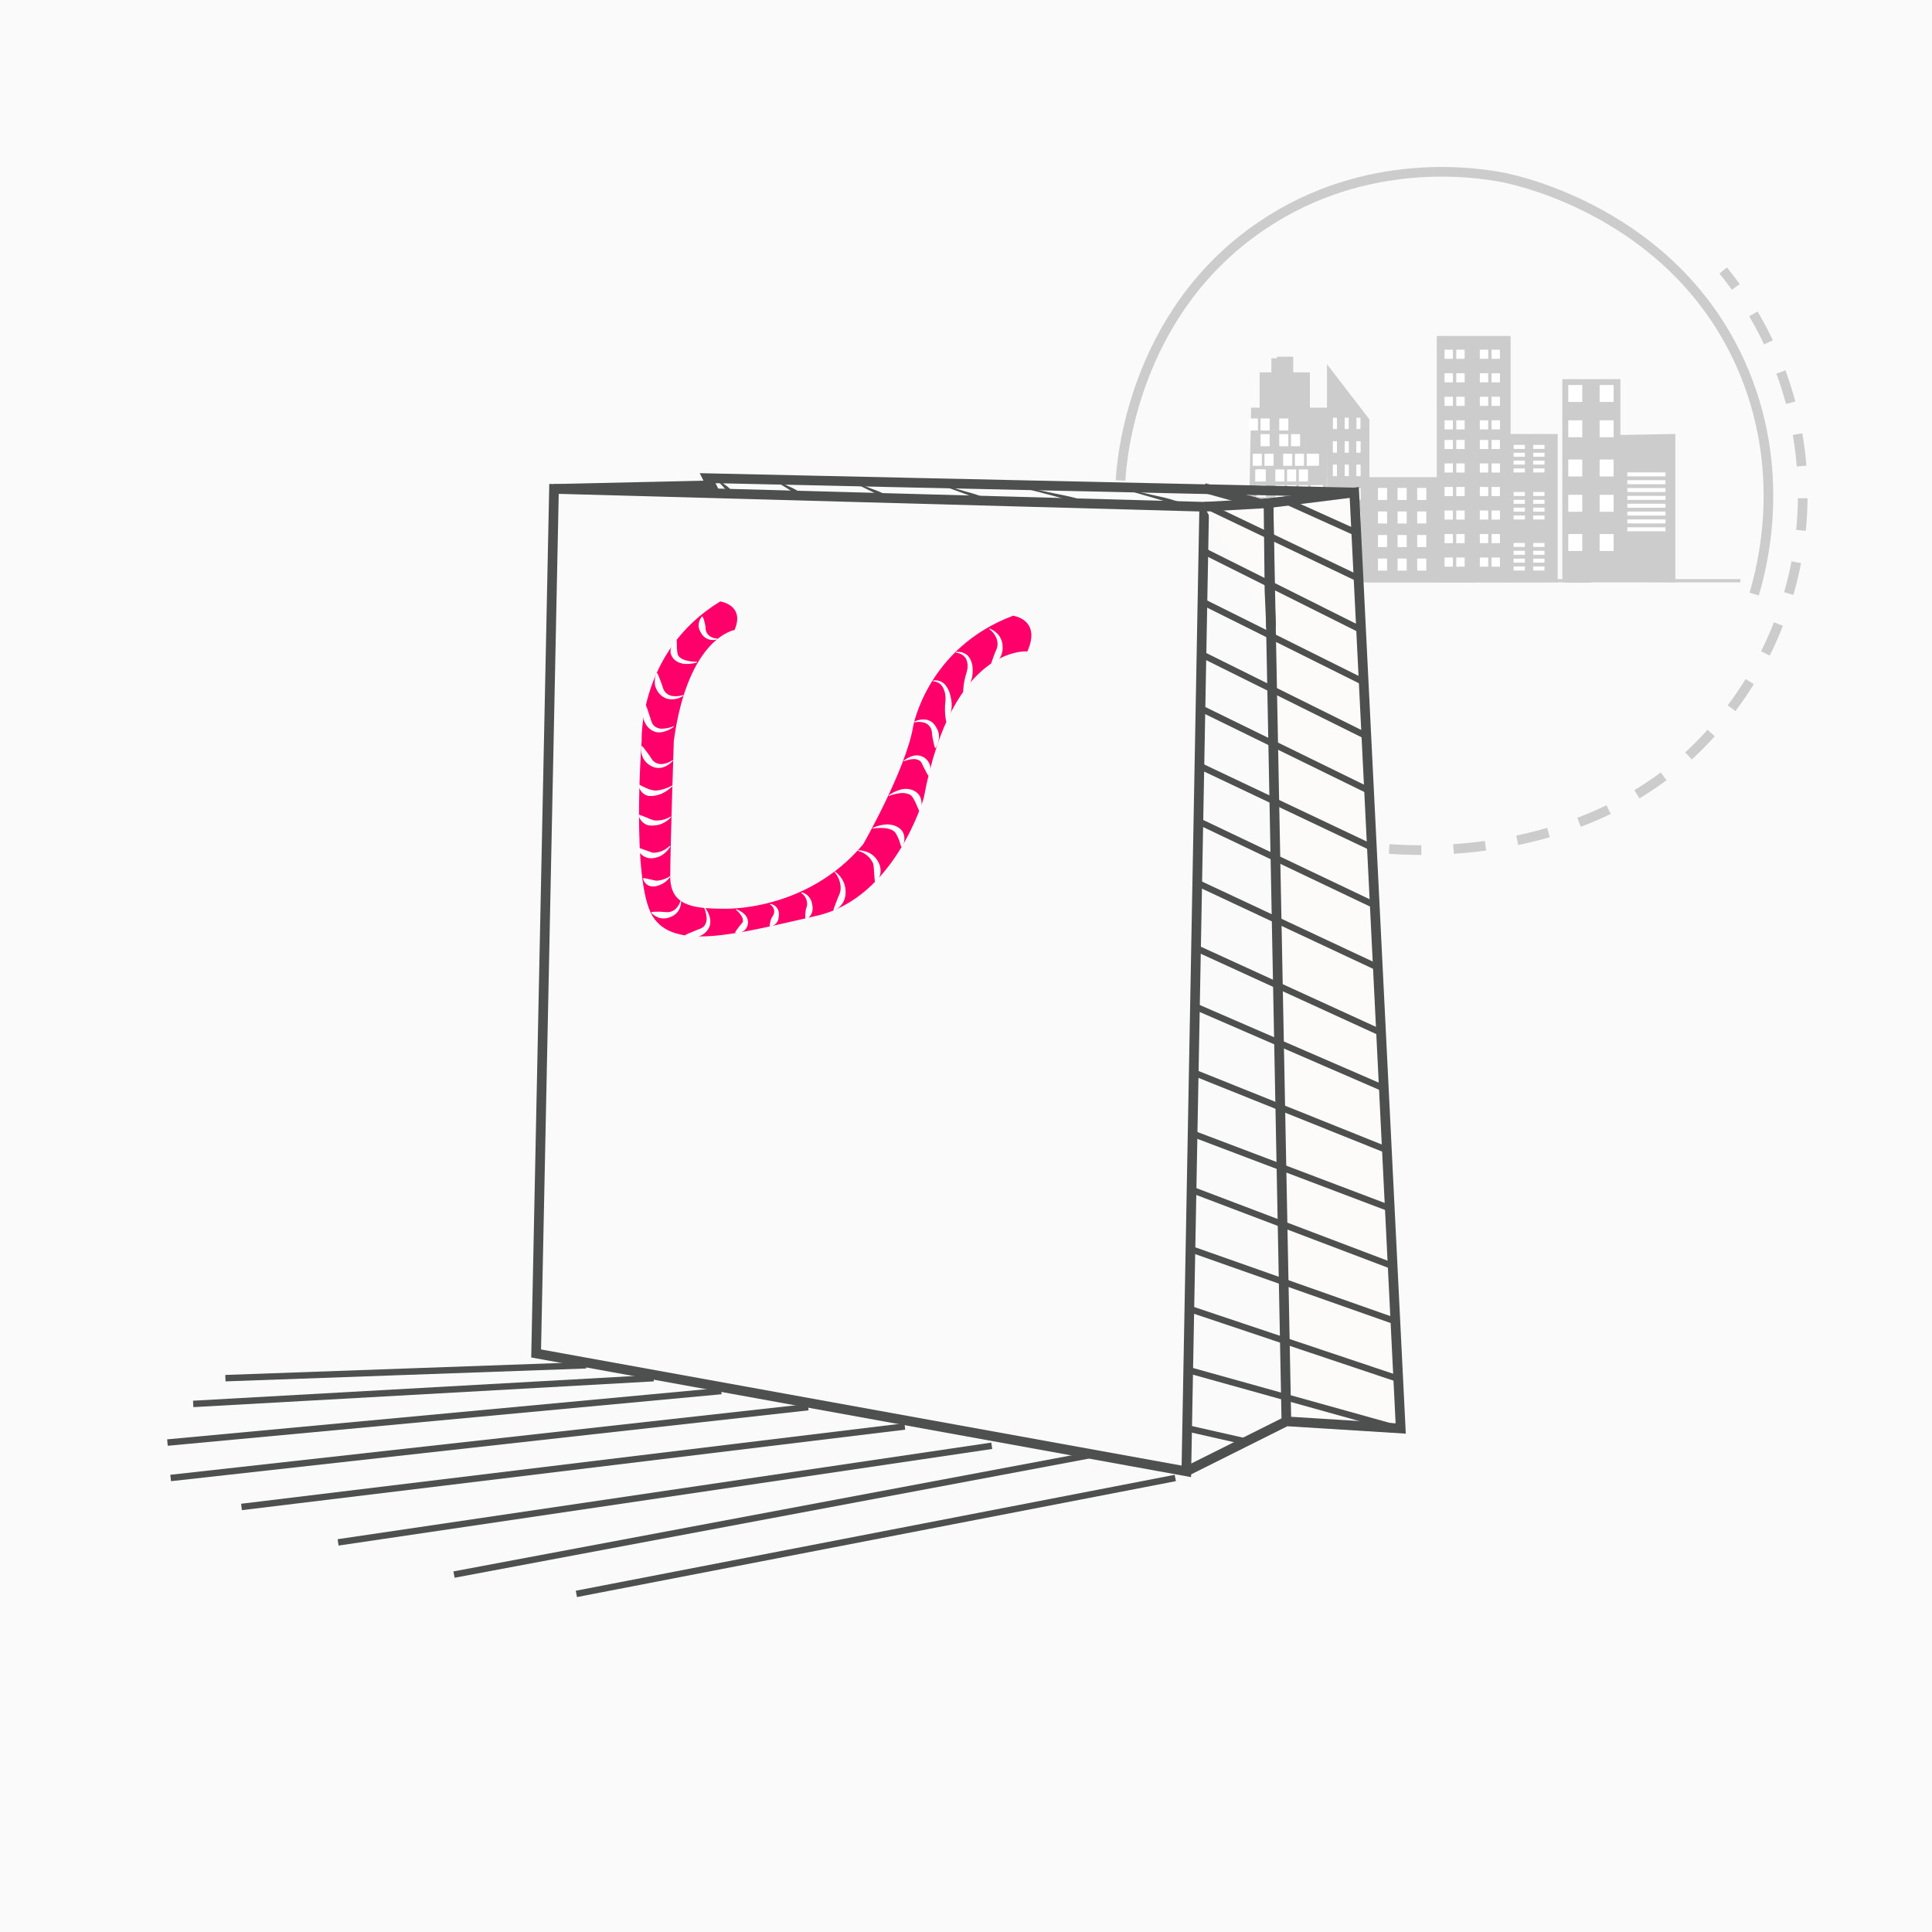 <svg xmlns="http://www.w3.org/2000/svg" viewBox="0 0 600 600"><defs><style>.cls-1{fill:#fafafa;}.cls-2,.cls-4{fill:#ccc;}.cls-2,.cls-4,.cls-5,.cls-6{stroke:#ccc;}.cls-2,.cls-3,.cls-5,.cls-6,.cls-7,.cls-8,.cls-9{stroke-miterlimit:10;}.cls-11,.cls-3{fill:#fff;}.cls-3{stroke:#fff;}.cls-4{stroke-linecap:round;stroke-linejoin:round;}.cls-5,.cls-6,.cls-7,.cls-8{fill:none;}.cls-5,.cls-6,.cls-8,.cls-9{stroke-width:3px;}.cls-6{stroke-dasharray:10;}.cls-7,.cls-8,.cls-9{stroke:#4e4f4f;}.cls-7{stroke-width:2px;}.cls-9{fill:#fcfbf9;}.cls-10{fill:#ff006a;}.cls-12{fill:#4e4f4f;}</style></defs><title>PLV_emballage_illustration_600x600</title><g id="fond"><rect class="cls-1" width="600" height="600"/></g><g id="Ville"><polygon class="cls-2" points="388.03 179.48 389.03 127.11 392.3 127.11 411.96 127.11 410.96 180.7 388.03 179.48"/><path class="cls-2" d="M391.69,116.15v11H406.3v-11H391.69Z"/><polyline class="cls-2" points="395.34 111.28 395.34 116.15 401.13 116.15 401.13 111.28 396.56 111.28"/><polygon class="cls-2" points="412.61 176.7 412.61 114.58 424.79 130.42 424.79 180.35 418.7 180.35 412.61 176.7"/><line class="cls-2" x1="540.49" y1="180.35" x2="424.79" y2="180.35"/><rect class="cls-2" x="424.79" y="148.69" width="32.88" height="31.67"/><polygon class="cls-2" points="446.71 149.9 446.71 104.84 468.63 104.84 468.63 180.35 445.49 180.35 446.71 149.9"/><polygon class="cls-2" points="467.42 135.29 483.25 135.29 483.25 180.35 468.63 180.35 467.42 135.29"/><path class="cls-2" d="M485.69,180.35V118.24h17.05v62.11S485.69,180.66,485.69,180.35Z"/><polygon class="cls-2" points="502.43 135.59 519.79 135.29 519.79 180.35 499.08 180.05 502.43 135.59"/><rect class="cls-3" x="388.33" y="130.46" width="1.83" height="2.74"/><rect class="cls-3" x="391.98" y="130.46" width="1.83" height="2.74"/><rect class="cls-3" x="391.98" y="135.33" width="1.83" height="2.74"/><rect class="cls-3" x="397.78" y="135.33" width="1.83" height="2.74"/><rect class="cls-3" x="401.43" y="135.33" width="1.83" height="2.74"/><rect class="cls-3" x="398.99" y="141.42" width="1.83" height="2.74"/><rect class="cls-3" x="393.2" y="141.42" width="1.83" height="2.74"/><rect class="cls-3" x="389.55" y="141.42" width="1.83" height="2.74"/><rect class="cls-3" x="402.65" y="141.42" width="1.83" height="2.74"/><rect class="cls-3" x="406.3" y="141.42" width="2.83" height="2.74"/><rect class="cls-3" x="397.78" y="130.46" width="1.83" height="2.74"/><rect class="cls-3" x="390.32" y="146.29" width="1.83" height="2.74"/><rect class="cls-3" x="390.77" y="146.29" width="1.83" height="2.74"/><rect class="cls-3" x="396.56" y="146.29" width="1.83" height="2.74"/><rect class="cls-3" x="400.21" y="146.29" width="1.83" height="2.74"/><rect class="cls-3" x="403.87" y="146.29" width="1.83" height="2.74"/><rect class="cls-3" x="390.77" y="151.16" width="1.83" height="2.74"/><rect class="cls-3" x="396.56" y="151.16" width="1.83" height="2.74"/><rect class="cls-3" x="400.21" y="151.16" width="1.83" height="2.74"/><rect class="cls-3" x="403.87" y="151.16" width="1.83" height="2.74"/><rect class="cls-3" x="407.52" y="151.16" width="2.83" height="2.74"/><rect class="cls-3" x="407.52" y="156.04" width="2.83" height="2.74"/><rect class="cls-3" x="403.87" y="156.04" width="1.83" height="2.74"/><rect class="cls-3" x="407.52" y="160.91" width="2.83" height="2.74"/><rect class="cls-3" x="407.52" y="165.78" width="2.83" height="2.74"/><rect class="cls-3" x="388.33" y="170.65" width="1.83" height="2.74"/><rect class="cls-3" x="391.98" y="170.65" width="1.83" height="2.74"/><rect class="cls-3" x="388.33" y="165.78" width="1.83" height="2.74"/><rect class="cls-3" x="390.32" y="156.04" width="1.83" height="2.74"/><rect class="cls-3" x="407.52" y="170.65" width="2.83" height="2.74"/><rect class="cls-3" x="407.52" y="175.52" width="2.83" height="2.74"/><rect class="cls-3" x="403.87" y="175.52" width="1.83" height="2.74"/><rect class="cls-3" x="400.21" y="175.52" width="1.83" height="2.74"/><rect class="cls-3" x="396.56" y="175.52" width="1.83" height="2.74"/><rect class="cls-3" x="428.44" y="152.04" width="1.83" height="2.74"/><rect class="cls-3" x="434.53" y="152.04" width="1.83" height="2.74"/><rect class="cls-3" x="440.62" y="152.04" width="1.83" height="2.74"/><rect class="cls-3" x="428.44" y="159.34" width="1.83" height="2.74"/><rect class="cls-3" x="434.53" y="159.34" width="1.83" height="2.74"/><rect class="cls-3" x="440.62" y="159.34" width="1.83" height="2.74"/><rect class="cls-3" x="428.44" y="166.65" width="1.83" height="2.74"/><rect class="cls-3" x="434.53" y="166.65" width="1.83" height="2.74"/><rect class="cls-3" x="440.62" y="166.65" width="1.83" height="2.74"/><rect class="cls-3" x="428.44" y="173.96" width="1.83" height="2.74"/><rect class="cls-3" x="434.53" y="173.96" width="1.83" height="2.74"/><rect class="cls-3" x="440.62" y="173.96" width="1.83" height="2.74"/><rect class="cls-3" x="449.11" y="109.1" width="1.6" height="1.83"/><rect class="cls-3" x="452.76" y="109.1" width="1.6" height="1.83"/><rect class="cls-3" x="460.07" y="109.1" width="1.6" height="1.83"/><rect class="cls-3" x="463.72" y="109.1" width="1.6" height="1.83"/><rect class="cls-3" x="449.11" y="116.41" width="1.6" height="1.83"/><rect class="cls-3" x="452.76" y="116.41" width="1.6" height="1.83"/><rect class="cls-3" x="460.07" y="116.41" width="1.6" height="1.83"/><rect class="cls-3" x="463.72" y="116.41" width="1.6" height="1.83"/><rect class="cls-3" x="449.11" y="123.72" width="1.6" height="1.83"/><rect class="cls-3" x="452.76" y="123.72" width="1.6" height="1.83"/><rect class="cls-3" x="460.07" y="123.72" width="1.6" height="1.83"/><rect class="cls-3" x="463.72" y="123.72" width="1.6" height="1.83"/><rect class="cls-3" x="449.11" y="131.03" width="1.6" height="1.83"/><rect class="cls-3" x="452.76" y="131.03" width="1.6" height="1.83"/><rect class="cls-3" x="460.07" y="131.03" width="1.6" height="1.83"/><rect class="cls-3" x="463.72" y="131.03" width="1.6" height="1.83"/><rect class="cls-3" x="449.11" y="137.12" width="1.6" height="1.83"/><rect class="cls-3" x="452.76" y="137.12" width="1.6" height="1.83"/><rect class="cls-3" x="460.07" y="137.12" width="1.6" height="1.83"/><rect class="cls-3" x="463.72" y="137.12" width="1.6" height="1.83"/><rect class="cls-3" x="449.11" y="144.42" width="1.6" height="1.83"/><rect class="cls-3" x="452.76" y="144.42" width="1.6" height="1.83"/><rect class="cls-3" x="460.07" y="144.42" width="1.6" height="1.83"/><rect class="cls-3" x="463.72" y="144.42" width="1.6" height="1.83"/><rect class="cls-3" x="449.11" y="151.73" width="1.6" height="1.83"/><rect class="cls-3" x="452.76" y="151.73" width="1.6" height="1.83"/><rect class="cls-3" x="460.07" y="151.73" width="1.6" height="1.83"/><rect class="cls-3" x="463.72" y="151.73" width="1.6" height="1.83"/><rect class="cls-3" x="449.11" y="159.04" width="1.6" height="1.83"/><rect class="cls-3" x="452.76" y="159.04" width="1.6" height="1.83"/><rect class="cls-3" x="460.07" y="159.04" width="1.6" height="1.83"/><rect class="cls-3" x="463.72" y="159.04" width="1.6" height="1.83"/><rect class="cls-3" x="449.11" y="166.35" width="1.6" height="1.83"/><rect class="cls-3" x="452.76" y="166.35" width="1.6" height="1.83"/><rect class="cls-3" x="460.07" y="166.35" width="1.6" height="1.83"/><rect class="cls-3" x="463.72" y="166.35" width="1.6" height="1.83"/><rect class="cls-3" x="449.11" y="173.65" width="1.6" height="1.83"/><rect class="cls-3" x="452.76" y="173.65" width="1.6" height="1.83"/><rect class="cls-3" x="460.07" y="173.65" width="1.6" height="1.83"/><rect class="cls-3" x="463.72" y="173.65" width="1.6" height="1.83"/><rect class="cls-3" x="414.46" y="130.23" width="0.24" height="2.51"/><rect class="cls-3" x="418.11" y="130.23" width="0.24" height="2.51"/><rect class="cls-3" x="421.76" y="130.23" width="0.24" height="2.51"/><rect class="cls-3" x="414.46" y="137.53" width="0.24" height="2.51"/><rect class="cls-3" x="418.11" y="137.53" width="0.24" height="2.51"/><rect class="cls-3" x="421.76" y="137.53" width="0.24" height="2.51"/><rect class="cls-3" x="414.46" y="144.84" width="0.24" height="2.51"/><rect class="cls-3" x="418.11" y="144.84" width="0.24" height="2.51"/><rect class="cls-3" x="421.76" y="144.84" width="0.24" height="2.51"/><rect class="cls-3" x="414.46" y="152.15" width="0.24" height="2.51"/><rect class="cls-3" x="418.11" y="152.15" width="0.24" height="2.51"/><rect class="cls-3" x="421.76" y="152.15" width="0.24" height="2.51"/><rect class="cls-3" x="414.46" y="137.53" width="0.24" height="2.51"/><rect class="cls-3" x="418.11" y="137.53" width="0.24" height="2.51"/><rect class="cls-3" x="421.76" y="137.53" width="0.24" height="2.51"/><rect class="cls-3" x="414.46" y="144.84" width="0.24" height="2.51"/><rect class="cls-3" x="418.11" y="144.84" width="0.24" height="2.51"/><rect class="cls-3" x="421.76" y="144.84" width="0.24" height="2.51"/><rect class="cls-3" x="414.46" y="152.15" width="0.24" height="2.51"/><rect class="cls-3" x="418.11" y="152.15" width="0.24" height="2.51"/><rect class="cls-3" x="421.76" y="152.15" width="0.24" height="2.51"/><rect class="cls-3" x="414.46" y="159.46" width="0.24" height="2.51"/><rect class="cls-3" x="418.11" y="159.46" width="0.24" height="2.51"/><rect class="cls-3" x="421.76" y="159.46" width="0.24" height="2.51"/><rect class="cls-3" x="414.46" y="166.76" width="0.24" height="2.51"/><rect class="cls-3" x="418.11" y="166.76" width="0.24" height="2.51"/><rect class="cls-3" x="421.76" y="166.76" width="0.24" height="2.51"/><rect class="cls-3" x="414.46" y="174.07" width="0.24" height="2.51"/><rect class="cls-3" x="418.11" y="174.07" width="0.24" height="2.51"/><rect class="cls-3" x="421.76" y="174.07" width="0.24" height="2.51"/><rect class="cls-3" x="414.46" y="166.76" width="0.24" height="2.51"/><rect class="cls-3" x="418.11" y="166.76" width="0.24" height="2.51"/><rect class="cls-3" x="421.76" y="166.76" width="0.24" height="2.51"/><rect class="cls-3" x="414.46" y="174.07" width="0.24" height="2.51"/><rect class="cls-3" x="418.11" y="174.07" width="0.24" height="2.51"/><rect class="cls-3" x="421.76" y="174.07" width="0.24" height="2.51"/><rect class="cls-3" x="487.54" y="120.06" width="3.35" height="4.26"/><rect class="cls-3" x="497.28" y="120.06" width="3.35" height="4.26"/><rect class="cls-3" x="487.54" y="131.03" width="3.35" height="4.26"/><rect class="cls-3" x="497.28" y="131.03" width="3.35" height="4.26"/><rect class="cls-3" x="487.54" y="143.21" width="3.35" height="4.26"/><rect class="cls-3" x="497.28" y="143.21" width="3.35" height="4.26"/><rect class="cls-3" x="487.54" y="154.17" width="3.35" height="4.26"/><rect class="cls-3" x="497.28" y="154.17" width="3.35" height="4.26"/><rect class="cls-3" x="487.54" y="166.35" width="3.35" height="4.26"/><rect class="cls-3" x="497.28" y="166.35" width="3.35" height="4.26"/><rect class="cls-3" x="470.56" y="138.67" width="2.51" height="0.24"/><rect class="cls-3" x="470.56" y="141.11" width="2.51" height="0.24"/><rect class="cls-3" x="476.65" y="138.67" width="2.51" height="0.24"/><rect class="cls-3" x="476.65" y="141.11" width="2.51" height="0.24"/><rect class="cls-3" x="470.56" y="143.54" width="2.51" height="0.24"/><rect class="cls-3" x="470.56" y="145.98" width="2.51" height="0.24"/><rect class="cls-3" x="476.65" y="143.54" width="2.51" height="0.24"/><rect class="cls-3" x="476.65" y="145.98" width="2.51" height="0.24"/><rect class="cls-3" x="470.56" y="153.29" width="2.51" height="0.24"/><rect class="cls-3" x="470.56" y="155.72" width="2.51" height="0.24"/><rect class="cls-3" x="476.65" y="153.29" width="2.51" height="0.24"/><rect class="cls-3" x="476.65" y="155.72" width="2.51" height="0.24"/><rect class="cls-3" x="470.56" y="158.16" width="2.51" height="0.24"/><rect class="cls-3" x="470.56" y="160.59" width="2.51" height="0.24"/><rect class="cls-3" x="476.65" y="158.16" width="2.51" height="0.24"/><rect class="cls-3" x="476.65" y="160.59" width="2.51" height="0.24"/><rect class="cls-3" x="470.56" y="169.12" width="2.51" height="0.24"/><rect class="cls-3" x="470.56" y="171.55" width="2.51" height="0.24"/><rect class="cls-3" x="476.65" y="169.12" width="2.51" height="0.24"/><rect class="cls-3" x="476.65" y="171.55" width="2.51" height="0.24"/><rect class="cls-3" x="470.56" y="173.99" width="2.51" height="0.24"/><rect class="cls-3" x="470.56" y="176.43" width="2.51" height="0.24"/><rect class="cls-3" x="476.65" y="173.99" width="2.51" height="0.24"/><rect class="cls-3" x="476.65" y="176.43" width="2.51" height="0.24"/><rect class="cls-3" x="505.88" y="147.2" width="10.86" height="0.24"/><rect class="cls-3" x="505.88" y="149.63" width="10.86" height="0.24"/><rect class="cls-3" x="505.88" y="152.07" width="10.86" height="0.24"/><rect class="cls-3" x="505.88" y="154.5" width="10.86" height="0.24"/><rect class="cls-3" x="505.88" y="156.94" width="10.86" height="0.24"/><rect class="cls-3" x="505.88" y="159.37" width="10.86" height="0.24"/><rect class="cls-3" x="505.88" y="161.81" width="10.86" height="0.24"/><rect class="cls-3" x="505.88" y="164.25" width="10.86" height="0.24"/><polygon class="cls-2" points="418.5 180.5 412.5 180.5 412.5 176.5 418.5 180.5"/><polygon class="cls-4" points="410.5 180.5 387.5 180.5 388.5 179.5 410.5 180.5"/><line class="cls-4" x1="413.17" y1="180.5" x2="410.5" y2="180.5"/></g><g id="Calque_6" data-name="Calque 6"><path class="cls-5" d="M348,149.22c.28-5.45,3.5-51.83,43.85-79.13,32.81-22.21,67.43-16.41,74.85-15,4,.77,52.67,10.89,73.79,57.75,14.82,32.89,6.79,63.29,4.28,71.65"/><path class="cls-6" d="M431.41,263.65c11,.78,58.94,3,94.11-29.95A110.5,110.5,0,0,0,535.15,84"/><line class="cls-7" x1="182" y1="424" x2="70" y2="428"/><line class="cls-7" x1="203" y1="428" x2="60" y2="436"/><line class="cls-7" x1="224" y1="432" x2="52" y2="448"/><line class="cls-7" x1="251" y1="437" x2="53" y2="459"/><line class="cls-7" x1="281" y1="443" x2="75" y2="468"/><line class="cls-7" x1="308" y1="449" x2="105" y2="479"/><line class="cls-7" x1="338" y1="452" x2="141" y2="489"/><line class="cls-7" x1="365" y1="459" x2="179" y2="495"/></g><g id="Calque_2" data-name="Calque 2"><polygon class="cls-8" points="172.05 151.83 373.98 157.38 368.43 456.94 166.5 420.33 172.05 151.83"/><polyline class="cls-9" points="368.43 456.94 399.5 441.41 435 443.63 420.58 152.94 393.95 156.27 399.5 441.41"/><polyline class="cls-9" points="373.98 157.38 393.95 156.27 394.25 183.5 394.75 194.75"/><polyline class="cls-8" points="172.05 151.83 220.87 150.72 219.76 148.5 420.58 152.94"/><path class="cls-10" d="M314.62,191.22s8.87,1.11,4.44,11.09c0,0-23.3-2.22-32.18,45.49,0,0-8.87,31.07-33.28,36.61s-44.38,11.1-51,0-3.33-54.36-3.33-54.36-1.11-27.74,24.41-43.27c0,0,7.77,1.11,4.44,8.87,0,0-14.43,2.22-18.86,34.4,0,0-1.11,33.28-1.11,42.16s6.65,10,16.64,10c0,0,25.52,1.1,43.27-20,0,0,13.31-23.3,15.53-36.61C283.55,225.61,288,201.2,314.62,191.22Z"/><path class="cls-11" d="M307.27,195.19a6.85,6.85,0,0,1,2.82,2,5.88,5.88,0,0,1,1.27,3.46,6.3,6.3,0,0,1-.79,3.61,9.7,9.7,0,0,1-1.17,1.38,7,7,0,0,1-1.5,1l-.15-.12a7.26,7.26,0,0,1,.49-1.67,15.33,15.33,0,0,1,.54-1.49c.12-.49.39-.92.54-1.37l.29-.69.15-.7a5.07,5.07,0,0,0-.51-2.86,6.76,6.76,0,0,0-2.07-2.4Z"/><path class="cls-11" d="M296.86,202.49a4.44,4.44,0,0,1,3.78,1.22,6.26,6.26,0,0,1,1.41,3.94,9.86,9.86,0,0,1-.54,4,9.55,9.55,0,0,1-2.19,3.33l-.19-.08a19.68,19.68,0,0,1,.46-3.82c.23-1.19.69-2.3.86-3.47a5,5,0,0,0-.58-3.25,4,4,0,0,0-3-1.66Z"/><path class="cls-11" d="M289.78,211.37a4,4,0,0,1,3.74,1.28,8.18,8.18,0,0,1,1.7,3.74,10.57,10.57,0,0,1,.24,4,9.56,9.56,0,0,1-1.41,3.72l-.19,0a18.07,18.07,0,0,1-.39-3.84c0-.62,0-1.22.08-1.82a12.26,12.26,0,0,0,.09-1.81,7,7,0,0,0-.91-3.33,3.5,3.5,0,0,0-2.92-1.71Z"/><path class="cls-11" d="M283.93,224.13a6.16,6.16,0,0,1,1.61-.56,5.79,5.79,0,0,1,1.77-.11,3.62,3.62,0,0,1,.91.2,3.21,3.21,0,0,1,.88.41l.41.26.35.35.34.35c.1.13.18.26.27.4a9,9,0,0,1,.88,1.69,5.79,5.79,0,0,1,.26,1.79,6.85,6.85,0,0,1-1,3.37l-.2,0a7.53,7.53,0,0,1-.47-1.67c-.1-.53-.25-1-.31-1.54a10.62,10.62,0,0,1-.19-1.46,4.93,4.93,0,0,0-.33-1.36,3.24,3.24,0,0,0-2-1.79,6.14,6.14,0,0,0-3.11-.12Z"/><path class="cls-11" d="M280.58,236.35a7.89,7.89,0,0,1,2.65-1.51,4.34,4.34,0,0,1,3.34.18,4.28,4.28,0,0,1,2.23,2.65,7.4,7.4,0,0,1,.11,1.62,5.85,5.85,0,0,1-.4,1.57h-.2a6,6,0,0,1-.78-1.33c-.23-.41-.45-.81-.62-1.2-.44-.7-.58-1.48-1.17-2a3.28,3.28,0,0,0-2.31-.57,8.44,8.44,0,0,0-2.73.69Z"/><path class="cls-11" d="M276,247a11.9,11.9,0,0,1,3.22-1.63,6.14,6.14,0,0,1,3.85-.12,4.89,4.89,0,0,1,1.86,1.09,3.86,3.86,0,0,1,1.07,1.8,5.62,5.62,0,0,1-.28,3.8h-.2c-.57-1.15-.91-2.21-1.39-3.09a11.16,11.16,0,0,0-.68-1.2,2.56,2.56,0,0,0-1-.92,5.5,5.5,0,0,0-3-.39,13.65,13.65,0,0,0-3.33.83Z"/><path class="cls-11" d="M271,257.14a12.19,12.19,0,0,1,3.33-1,7.18,7.18,0,0,1,3.67.33l.91.45c.28.2.56.42.83.65a3.81,3.81,0,0,1,1,1.81,5,5,0,0,1,.06,1.93,6,6,0,0,1-.65,1.74l-.19,0a10.29,10.29,0,0,1-.56-1.64,13.16,13.16,0,0,0-.56-1.38c-.17-.44-.4-.76-.59-1.16l-.39-.52-.54-.42a6.84,6.84,0,0,0-2.94-.77,13.71,13.71,0,0,0-3.31.17Z"/><path class="cls-11" d="M266.5,264.07a8,8,0,0,1,3.36.78,6.16,6.16,0,0,1,2.67,2.47,5.81,5.81,0,0,1,.93,3.6,7.41,7.41,0,0,1-.47,1.75,7,7,0,0,1-1,1.51l-.19-.06a7.6,7.6,0,0,1-.21-1.71c-.08-.53-.09-1.05-.14-1.54s0-1-.11-1.43a4.5,4.5,0,0,0-.25-1.41,6.79,6.79,0,0,0-4.62-3.76Z"/><path class="cls-11" d="M259.21,270.61a7.73,7.73,0,0,1,2.39,2.59,7.38,7.38,0,0,1,1,3.57,6.7,6.7,0,0,1-.87,3.65,8,8,0,0,1-1.19,1.4,7.27,7.27,0,0,1-1.56,1l-.15-.14a9.08,9.08,0,0,1,.56-1.67c.16-.54.39-1,.56-1.5s.4-.94.57-1.41a5.55,5.55,0,0,0,.48-1.44,6.79,6.79,0,0,0-.27-3.05,7.8,7.8,0,0,0-1.61-2.85Z"/><path class="cls-11" d="M248.91,277.11a4.16,4.16,0,0,1,2.21,1.31,4.74,4.74,0,0,1,1.11,2.47,4.6,4.6,0,0,1-.12,2.68,4.34,4.34,0,0,1-1.75,2l-.18-.09a5,5,0,0,1-.08-1.31,6.93,6.93,0,0,1,.09-1.14c0-.72.42-1.35.45-2a4.12,4.12,0,0,0-.35-2,4.05,4.05,0,0,0-1.44-1.68Z"/><path class="cls-11" d="M239.2,280.71a3.16,3.16,0,0,1,2,1.12,3.28,3.28,0,0,1,.68,2.39,9.84,9.84,0,0,1-.15,1.23,2.81,2.81,0,0,1-.5,1.06,3.64,3.64,0,0,1-2,1.3l-.16-.13a4.13,4.13,0,0,1,.12-1.17,7.55,7.55,0,0,1,.26-1c.17-.61.64-1,.82-1.58a2.38,2.38,0,0,0,.05-1.62,2.89,2.89,0,0,0-1.2-1.44Z"/><path class="cls-11" d="M228.68,282.38a7.67,7.67,0,0,1,2.24,1.29,3.6,3.6,0,0,1,1.37,2.55,3.29,3.29,0,0,1-1.22,2.82,5.3,5.3,0,0,1-1.27.61,4.33,4.33,0,0,1-1.4.12l-.09-.17a5.64,5.64,0,0,1,.71-1.13c.24-.33.45-.63.68-.89.35-.57.88-.86,1-1.41a2.61,2.61,0,0,0-.52-1.84,8,8,0,0,0-1.59-1.77Z"/><path class="cls-11" d="M218.73,281.59a8.88,8.88,0,0,1,1.68,3.21,5.91,5.91,0,0,1,.16,1.94c0,.33-.15.67-.23,1s-.32.63-.49.94a5.48,5.48,0,0,1-3.29,2.26,9.35,9.35,0,0,1-1.9.09,7.71,7.71,0,0,1-1.83-.42v-.2a8,8,0,0,1,1.64-.77c.53-.21,1-.46,1.53-.62.91-.48,1.94-.63,2.6-1.32a3.58,3.58,0,0,0,.83-2.75,9.18,9.18,0,0,0-.86-3.26Z"/><path class="cls-11" d="M211.53,279.71a5.64,5.64,0,0,1-.76,3,4.83,4.83,0,0,1-2.56,2.07,5.37,5.37,0,0,1-3.27.32,6.81,6.81,0,0,1-1.46-.64,5.52,5.52,0,0,1-1.23-1l.07-.19a7,7,0,0,1,1.54-.12,12.7,12.7,0,0,1,1.39,0,19.86,19.86,0,0,0,2.53.11,3.91,3.91,0,0,0,2.19-1.13,5.66,5.66,0,0,0,1.37-2.4Z"/><path class="cls-11" d="M208.18,272.28a8.06,8.06,0,0,1-1.73,1.72,6.6,6.6,0,0,1-2.33,1.1,3.72,3.72,0,0,1-2.76-.12,3.19,3.19,0,0,1-1.65-2.14l.15-.15c.95.12,1.58.35,2.21.42a11.89,11.89,0,0,0,1.84.4,8.54,8.54,0,0,0,4.13-1.37Z"/><path class="cls-11" d="M208.19,262.84a8.25,8.25,0,0,1-2,2.3,6.06,6.06,0,0,1-2.93,1.29,4.53,4.53,0,0,1-3.29-.49,4.44,4.44,0,0,1-2-2.54l.14-.14a7.74,7.74,0,0,1,1.45.46c.46.11.84.34,1.25.43a4.79,4.79,0,0,1,.57.21,4.18,4.18,0,0,1,.56.2,2.25,2.25,0,0,0,.57.19l.3.07.3,0a7.19,7.19,0,0,0,4.84-2.12Z"/><path class="cls-11" d="M208.45,253.7a8.3,8.3,0,0,1-2.29,1.81,6.92,6.92,0,0,1-2.94.84,8.82,8.82,0,0,1-1.62,0,3.75,3.75,0,0,1-1.5-.61,4.31,4.31,0,0,1-1.78-2.56l.15-.14a10.11,10.11,0,0,1,1.39.49c.43.14.8.34,1.19.45a11.09,11.09,0,0,0,2.22.81,8.28,8.28,0,0,0,5-1.2Z"/><path class="cls-11" d="M209,244a12.78,12.78,0,0,1-2.45,1.91,8.67,8.67,0,0,1-3,1.16,7.74,7.74,0,0,1-1.75.11l-.45,0-.44-.14a2.72,2.72,0,0,1-.82-.4,8,8,0,0,1-.71-.57,8.72,8.72,0,0,1-.52-.72,3.74,3.74,0,0,1-.53-1.62l.17-.1a18.79,18.79,0,0,0,2.53,1.25,8.15,8.15,0,0,0,2.38.63,9,9,0,0,0,2.75-.47,15.21,15.21,0,0,0,2.74-1.16Z"/><path class="cls-11" d="M209,236.22a7.1,7.1,0,0,1-2.88,2,4.88,4.88,0,0,1-1.88.27,4.67,4.67,0,0,1-1.89-.54,5.76,5.76,0,0,1-2.68-2.66,8.37,8.37,0,0,1-.52-1.75,7.37,7.37,0,0,1,0-1.82l.19-.06a8.47,8.47,0,0,1,1.13,1.34c.33.45.68.85.95,1.29.66.76,1,1.75,1.78,2.29a3.58,3.58,0,0,0,2.7.67,7.25,7.25,0,0,0,3-1.19Z"/><path class="cls-11" d="M209.27,225.7a9.15,9.15,0,0,1-3.45,1.62,8,8,0,0,1-1,.12c-.34,0-.7,0-1-.07a9.61,9.61,0,0,1-1-.35,9.23,9.23,0,0,1-.94-.59,5.85,5.85,0,0,1-2.08-3.6,9.26,9.26,0,0,1,0-2,8.06,8.06,0,0,1,.51-1.91h.2a9.43,9.43,0,0,1,.69,1.78c.18.57.41,1.11.54,1.66.08.27.21.51.28.77a7.55,7.55,0,0,0,.23.76l.28.72.43.62a3.52,3.52,0,0,0,2.82,1.06,9.26,9.26,0,0,0,3.45-.79Z"/><path class="cls-11" d="M212.31,216a6.4,6.4,0,0,1-4.31,1.15,5.18,5.18,0,0,1-.95-.2,5.11,5.11,0,0,1-1.73-1,5.78,5.78,0,0,1-1.92-3.33,8.73,8.73,0,0,1,0-1.84,7.53,7.53,0,0,1,.48-1.79h.2a8.76,8.76,0,0,1,.72,1.62c.19.53.42,1,.56,1.52.09.25.21.47.28.71a7.36,7.36,0,0,0,.22.71l.26.69c.11.2.25.39.38.59a3.74,3.74,0,0,0,2.5,1.35,7.76,7.76,0,0,0,3.25-.35Z"/><path class="cls-11" d="M216.44,205.74a11.49,11.49,0,0,1-3.22.45,5.79,5.79,0,0,1-3.37-1,4.16,4.16,0,0,1-1.29-1.55,3.22,3.22,0,0,1-.28-1.93,4.78,4.78,0,0,1,1.68-3l.18.07c.11,1.18,0,2.18.13,3,0,.43.08.81.15,1.17a1.93,1.93,0,0,0,.48,1,4.94,4.94,0,0,0,2.44,1.21,12.46,12.46,0,0,0,3.07.35Z"/><path class="cls-11" d="M222.83,198.53a4.6,4.6,0,0,1-2.68.05,4.06,4.06,0,0,1-2.29-1.79,7.8,7.8,0,0,1-.67-1.32,3.61,3.61,0,0,1-.21-1.41,4.49,4.49,0,0,1,1-2.58l.2,0a5.07,5.07,0,0,1,.49,1.27,8.94,8.94,0,0,1,.29,1.16c.22.71.06,1.47.32,2.11a3.11,3.11,0,0,0,1.26,1.61,4.37,4.37,0,0,0,2.24.67Z"/></g><g id="Traits_1" data-name="Traits 1"><line class="cls-7" x1="375.27" y1="157.38" x2="421.69" y2="179.57"/><line class="cls-7" x1="373.98" y1="171.24" x2="421.69" y2="195.1"/><line class="cls-7" x1="373.61" y1="186.96" x2="423.35" y2="211.74"/><line class="cls-7" x1="372.87" y1="203.05" x2="423.9" y2="228.38"/><line class="cls-7" x1="373.05" y1="220.06" x2="425.2" y2="245.58"/><line class="cls-7" x1="372.5" y1="237.82" x2="425.94" y2="263.15"/><line class="cls-7" x1="372.5" y1="255.2" x2="426.86" y2="281.09"/><line class="cls-7" x1="371.94" y1="274.24" x2="427.6" y2="300.32"/><line class="cls-7" x1="371.39" y1="294.4" x2="428.34" y2="320.47"/><line class="cls-7" x1="371.02" y1="312.52" x2="429.45" y2="337.86"/><line class="cls-7" x1="370.65" y1="333.05" x2="430.56" y2="357.09"/><line class="cls-7" x1="370.46" y1="352.09" x2="431.49" y2="375.21"/><line class="cls-7" x1="369.54" y1="369.29" x2="432.41" y2="393.15"/><line class="cls-7" x1="369.91" y1="387.97" x2="433.34" y2="410.34"/><line class="cls-7" x1="369.35" y1="406.46" x2="433.89" y2="428.1"/><line class="cls-7" x1="369.17" y1="425.51" x2="432.78" y2="443.26"/><line class="cls-7" x1="368.98" y1="443.63" x2="386.92" y2="447.7"/><line class="cls-7" x1="400.05" y1="155.9" x2="420.95" y2="165.33"/><line class="cls-8" x1="373.98" y1="151.55" x2="390.9" y2="156.27"/><path class="cls-12" d="M347.92,151.5q5.18,1.11,10.35,2.3c1.72.39,3.46.72,5.15,1.22a47.34,47.34,0,0,1,5,1.75l0,.1a46,46,0,0,1-5.25-.88c-1.72-.38-3.41-.92-5.1-1.42q-5.1-1.44-10.18-3Z"/><path class="cls-12" d="M314.91,150.67q6.29,1.25,12.56,2.57c2.09.43,4.2.81,6.26,1.36s4.13,1.13,6.14,1.9l0,.09c-2.15-.2-4.24-.62-6.34-1s-4.15-1-6.22-1.55q-6.21-1.59-12.41-3.25Z"/><path class="cls-12" d="M291.06,150.12c2.86.78,5.72,1.6,8.57,2.44,1.42.41,2.87.77,4.26,1.29a33.71,33.71,0,0,1,4.09,1.81l0,.1a31.76,31.76,0,0,1-4.37-1c-1.43-.4-2.81-1-4.2-1.48q-4.2-1.51-8.35-3.11Z"/><path class="cls-12" d="M264.71,149.56q3.14,1.13,6.24,2.32A33.05,33.05,0,0,1,274,153.1a18.47,18.47,0,0,1,2.88,1.73l0,.1a18.15,18.15,0,0,1-3.23-.91,30.67,30.67,0,0,1-3-1.41q-3-1.44-6-3Z"/><path class="cls-12" d="M240,148.73q2.53,1.13,5,2.33a21.85,21.85,0,0,1,2.47,1.23,12.89,12.89,0,0,1,2.22,1.71l-.05.09a12.88,12.88,0,0,1-2.64-.92,21.9,21.9,0,0,1-2.38-1.41q-2.37-1.42-4.69-2.94Z"/><path class="cls-12" d="M222.29,148.46c1,.68,1.93,1.38,2.86,2.1a9.34,9.34,0,0,1,1.39,1.1,5.86,5.86,0,0,1,1,1.52l-.07.07a5.79,5.79,0,0,1-1.62-.84,9.23,9.23,0,0,1-1.25-1.25c-.82-.86-1.62-1.73-2.4-2.62Z"/></g></svg>